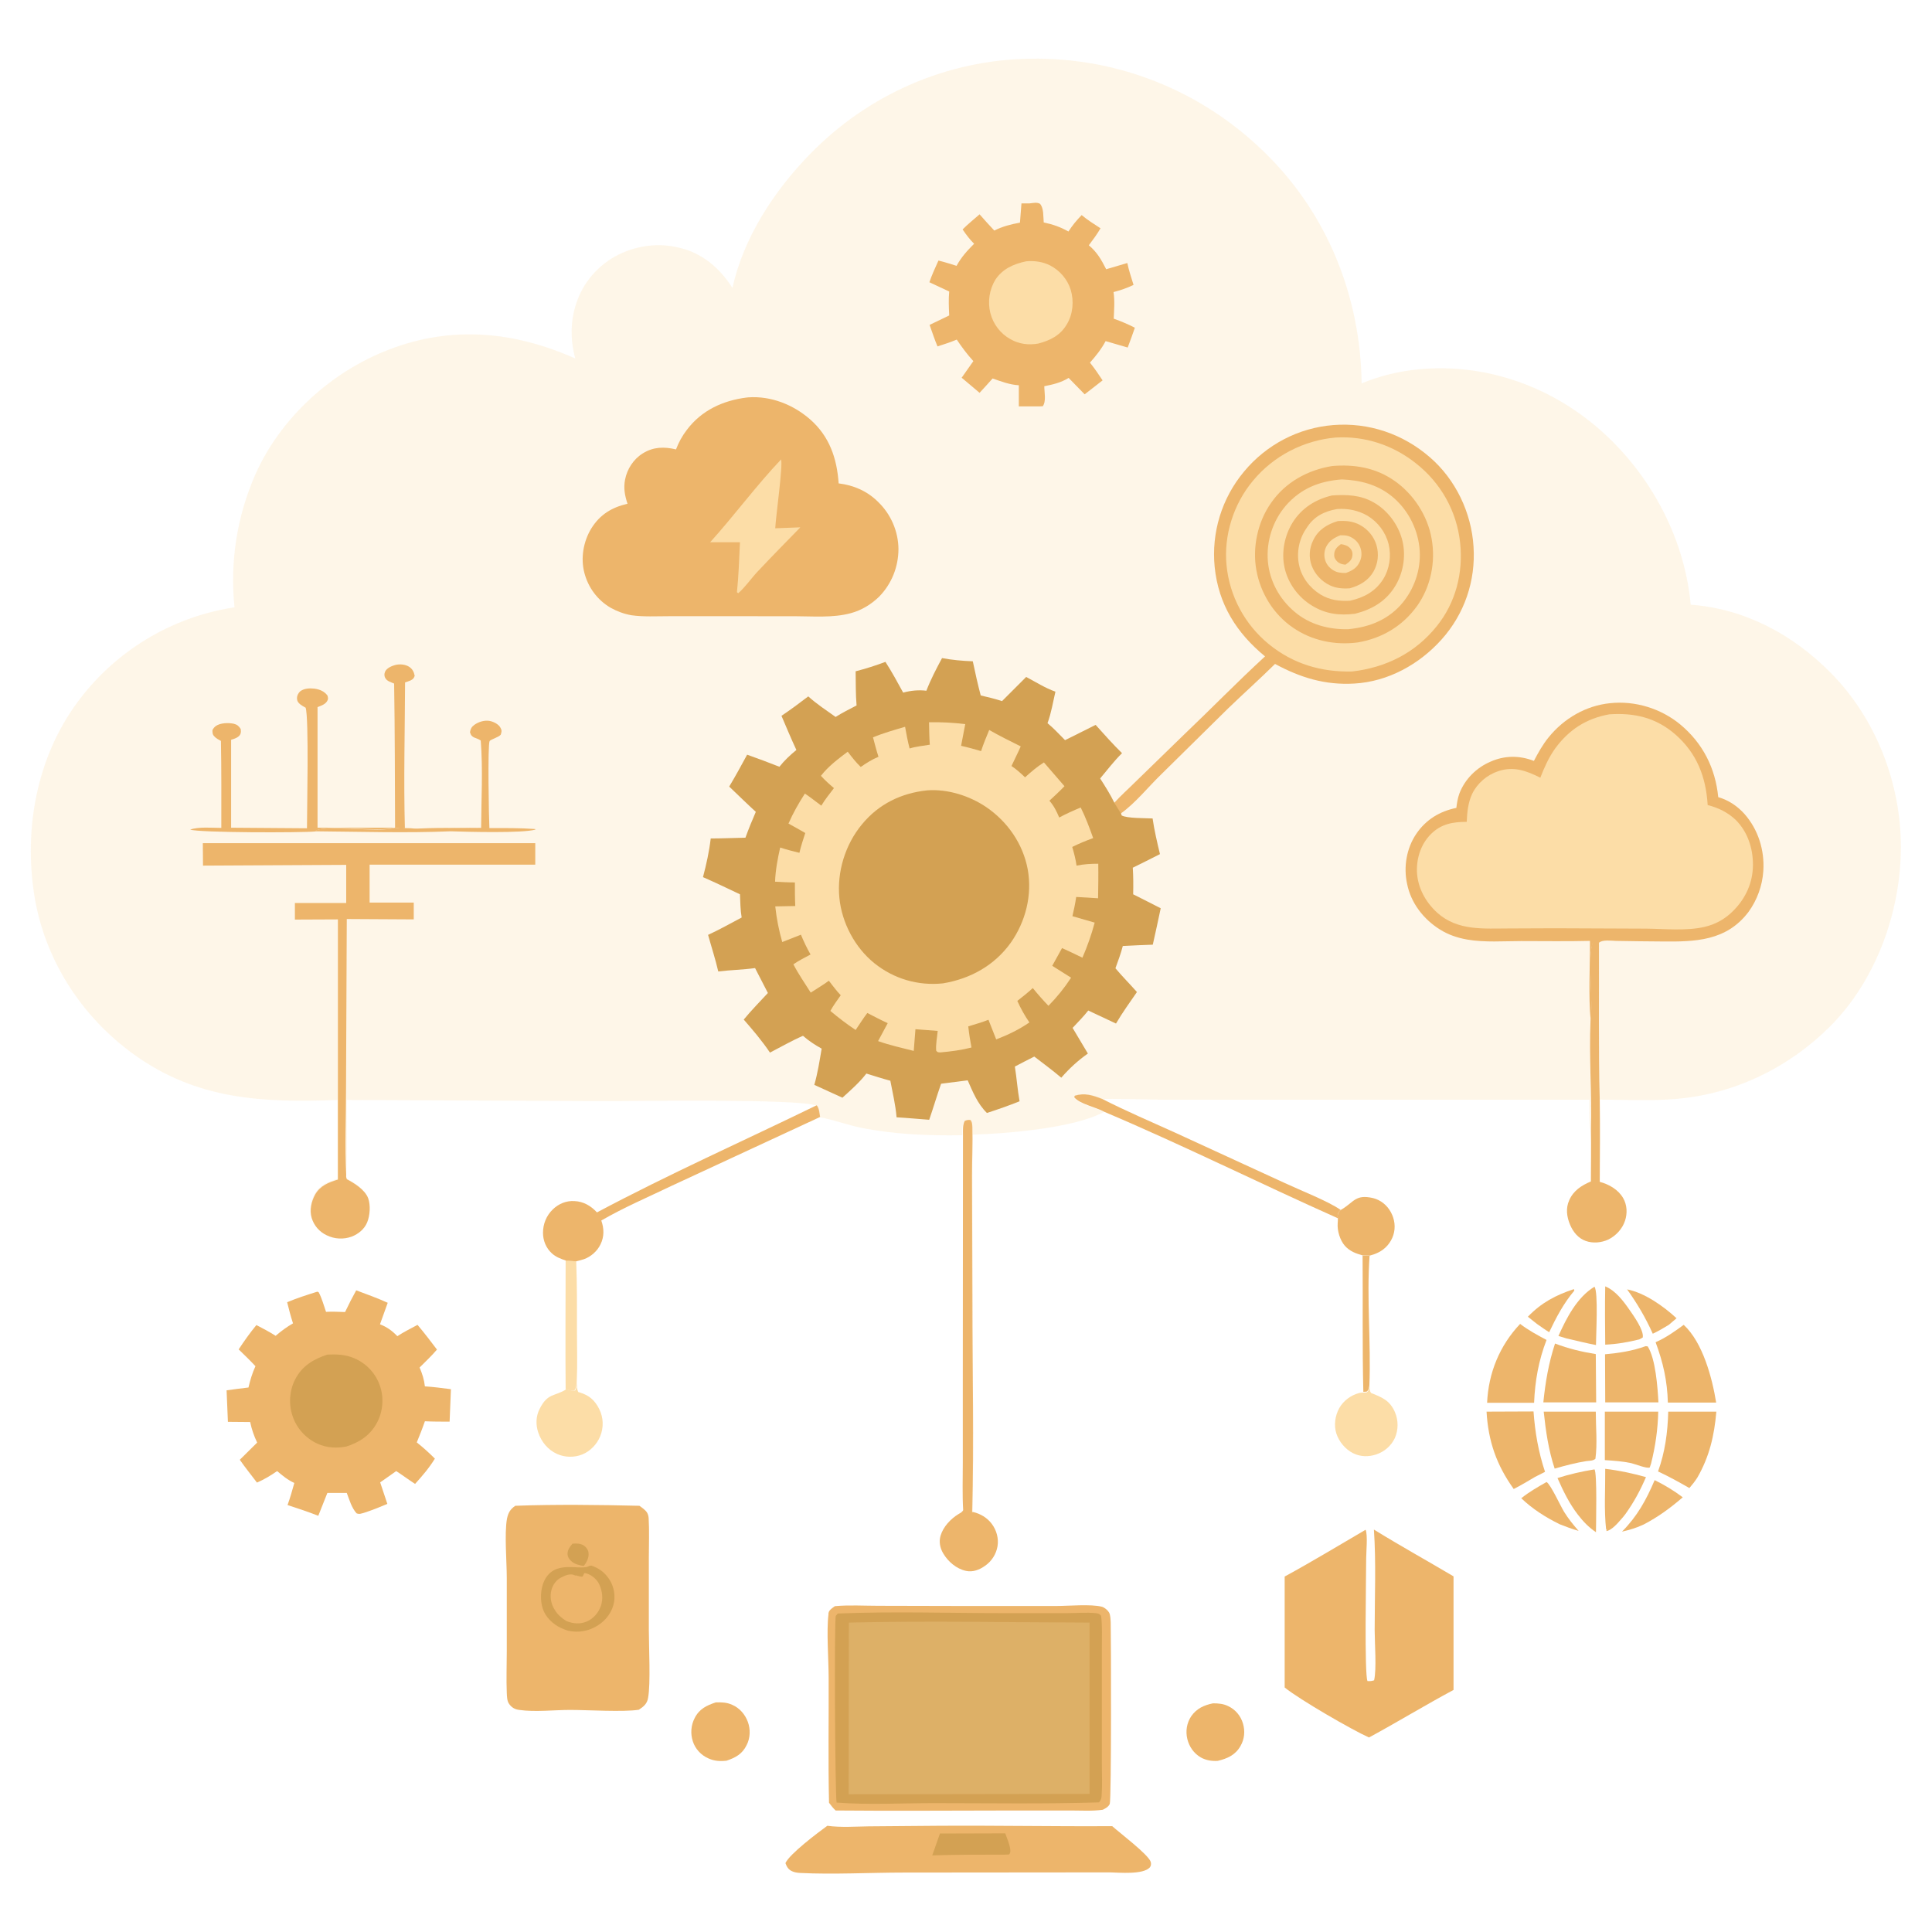 <?xml version="1.0" encoding="utf-8"?>
<!-- Generator: Adobe Illustrator 24.2.0, SVG Export Plug-In . SVG Version: 6.00 Build 0)  -->
<svg version="1.1" id="Layer_1" xmlns="http://www.w3.org/2000/svg" xmlns:xlink="http://www.w3.org/1999/xlink" x="0px" y="0px"
	 viewBox="0 0 1024 1024" style="enable-background:new 0 0 1024 1024;" xml:space="preserve">
<style type="text/css">
	.st0{fill:#EDB56B;}
	.st1{fill:#FCDDA7;}
	.st2{fill:#D3A153;}
	.st3{opacity:0.25;fill:#FCDDA7;enable-background:new    ;}
</style>
<g>
	<path class="st0" d="M834.1,683.3l0.2,0.1l0.1,0.7c-5.6,6.6-9.6,14.2-13.3,22c-2.3-1.4-4.3-2.9-6.5-4.4l-4.8-3.8
		C817,690.4,824.7,686.4,834.1,683.3z"/>
	<path class="st0" d="M862.4,683.4c9.3,1.8,19.4,9,26.2,15.3c-1.3,1.2-2.8,2.3-4.1,3.5c-2.8,1.7-5.5,3.3-8.5,4.7
		C872.2,698.4,867.7,690.8,862.4,683.4z"/>
	<path class="st0" d="M722.2,665.5l3.7,0.1c-1.6,22.4,0.8,46.1-0.1,68.7c-0.3,1.4-0.2,2.4-1.5,3.3l-1.7,0.1
		C722,713.8,722.4,689.6,722.2,665.5z"/>
	<path class="st0" d="M819.7,785.5c2.1,1.1,7.5,12.9,9.3,15.8c2.3,3.7,4.8,6.8,7.7,10.1c-3.5-1-6.7-2.2-10-3.5
		c-7.5-3.7-14.3-8-20.4-13.8C810.4,790.8,815.1,788.1,819.7,785.5z"/>
	<path class="st0" d="M877,784.5c5.3,2.6,10.1,5.5,14.9,9.1c-6.5,5.6-13,10.4-20.7,14.4c-3.8,1.8-7.5,2.9-11.5,3.8
		C867.8,803.6,872.5,795.1,877,784.5z"/>
	<path class="st0" d="M845.1,682c2.1,2.7,0.8,26,0.8,30.9c-5.2-1-10.4-2.3-15.6-3.5l-4.3-1.3C830.2,698.7,835.9,687.5,845.1,682z"/>
	<path class="st0" d="M850.8,681.8c5.4,2.2,9.6,7.7,12.9,12.5c2.1,3,7.7,10.8,7,14.6l-1.8,1c-6,1.5-11.8,2.5-18.1,2.8
		C850.7,702.4,850.6,692.1,850.8,681.8z"/>
	<path class="st1" d="M299.8,668c1.8,0.1,3.8,0.4,5.6,0.4c0.5,12.7,0.4,25.5,0.4,38.2c0,8.3,0.3,16.8-0.1,25.2
		c-0.2,1.7-0.1,3.9-1.3,5.2c-1.6,0.3-2.9-0.2-4.6-0.7C299.6,713.6,299.8,690.8,299.8,668z"/>
	<path class="st0" d="M845.1,778.8c1.5,1.7,0.8,28.9,0.8,33.3c-3.9-2.6-6.8-5.7-9.6-9.3c-4.6-6-7.8-12.6-10.8-19.4
		C831.8,781.4,838.3,779.9,845.1,778.8z"/>
	<path class="st0" d="M850.8,778.5c7.5,0.9,14.4,2.4,21.6,4.4c-3.1,7.2-6.4,13.3-10.9,19.6c-0.8,1-1.6,2.1-2.5,3c-1.7,2-5,5.7-7.6,6
		l0.3-1.3l-0.4,0.7C850.1,800.4,850.9,789.2,850.8,778.5z"/>
	<path class="st0" d="M818.2,748.2h27.6c0,8.1,0.9,17-0.2,25c-1.3,1.1-3,1-4.7,1.2c-5.7,0.9-11.4,2.4-16.9,4
		C820.7,768.4,819.3,758.5,818.2,748.2z"/>
	<path class="st0" d="M824.2,712.1c7,2.7,14.2,4.4,21.6,5.6l0.2,25.6h-5.2h-22.8C819.1,732.5,820.8,722.5,824.2,712.1z"/>
	<path class="st0" d="M872.2,713.5l1.1,0.1c4.2,6.5,5.3,21.9,5.7,29.7h-20.5h-7.7l-0.1-25.5C858.2,717.1,865,716.1,872.2,713.5z"/>
	<path class="st0" d="M850.7,748.2h28.2c-0.2,9.3-1.5,18.4-3.8,27.5l-0.7,2.1c-1.5,0.7-7.7-1.8-9.8-2.3c-4.6-1-9.3-1.3-14-1.6V748.2
		z"/>
	<path class="st0" d="M642.9,902.8c2.8,0,5.5,0.2,8.1,1.5c3.8,1.8,6.6,5.1,7.8,9.2c1.2,4,0.8,8.3-1.3,11.9c-2.7,4.8-7,6.7-12.1,7.9
		c-3.1,0.2-6.2-0.3-8.9-1.8c-3.7-2.1-6.2-5.7-7.2-9.8c-1-4.2-0.3-8.5,2.1-12.1C634.3,905.5,638.1,903.8,642.9,902.8z"/>
	<path class="st0" d="M710.6,641.3c0.2-0.1,0.4-0.2,0.7-0.4c6.4-3.9,7.2-8,16.4-5.9c4.1,1,7.5,3.8,9.5,7.5s2.6,8,1.3,12.1
		c-1.3,4.1-4.3,7.5-8.1,9.3c-1.4,0.7-2.9,1.2-4.4,1.6l-3.7-0.1c-3.7-1-6.9-2.2-9.5-5.1c-2.6-3-4.1-8-3.8-11.9
		c0.1-0.9,0.1-1.7,0.1-2.7c-0.1-0.5-0.1-0.9-0.1-1.4C709.1,643.1,709.5,642.2,710.6,641.3z"/>
	<path class="st0" d="M379.4,902.3c3.1-0.1,5.9,0,8.7,1.3c3.9,1.7,6.8,5,8.3,9.1c1.4,3.9,1.3,8.5-0.7,12.3
		c-2.3,4.7-5.9,6.6-10.6,8.2c-3.5,0.4-6.5,0.2-9.6-1.2c-3.9-1.7-7-5-8.3-9.1c-1.3-4-1-8.5,1-12.3
		C370.6,905.8,374.5,903.9,379.4,902.3z"/>
	<path class="st0" d="M585.1,589.2c-4.2-2.4-12.9-4-15.8-7.7l0.4-0.8c5.2-1.6,9.5-0.2,14.4,1.7c12.7,6.5,25.9,12.1,38.9,18
		l58.1,26.7c7.9,3.7,23,9.6,29.5,14.2c-1.1,0.9-1.5,1.7-1.6,3c-0.1,0.5,0,0.9,0.1,1.4C667.6,627.2,626.9,606.9,585.1,589.2z"/>
	<path class="st0" d="M892.4,702.2c10.1,9.3,15.1,28.1,17.2,41.2h-13.4H884c-0.3-11.5-2.5-21.2-6.5-32
		C883,709,887.6,705.7,892.4,702.2z"/>
	<path class="st0" d="M805.7,701.7c4.3,3.3,9.1,5.9,14,8.5c-4.2,10.9-6.1,21.6-6.6,33.3h-10.3h-14.6
		C788.9,727.6,794.9,713.1,805.7,701.7z"/>
	<path class="st0" d="M884.2,748.2h25.5c-1.1,12.8-3.7,23.9-10.1,35c-1.3,2-2.7,3.8-4.2,5.5c-5.4-3.1-10.8-6.1-16.6-8.8
		C882.5,769.6,883.9,759.4,884.2,748.2z"/>
	<path class="st1" d="M725.9,734.5c0.1,1.4-0.1,2.6,0.8,3.8c6,2.4,10,4,12.7,10.3c1.8,4.3,1.8,9.2-0.1,13.6c-2,4.2-5.5,7.2-9.9,8.7
		c-4,1.3-8.3,1.3-12.3-0.7c-4.1-2.1-7.4-6.1-8.8-10.4s-0.7-9.4,1.5-13.4c2.2-4,6.3-7,10.7-8.1c0.8-0.2,1.4-0.2,2.2-0.2l1.7-0.1
		C725.7,736.8,725.6,735.9,725.9,734.5z"/>
	<path class="st0" d="M787.9,748.2l24.9-0.1c0.8,11.1,2.6,21.5,6.1,32l-5.3,2.7c-3.7,2.2-7.4,4.4-11.3,6.4
		C793.2,776.5,788.8,763.9,787.9,748.2z"/>
	<path class="st1" d="M305.8,731.9c0,1.8-0.2,4.2,0.7,5.9l1,0.3c4.8,1.5,7.7,4,10.1,8.7c2.3,4.6,2.4,9.9,0.5,14.5
		c-1.7,4.2-5.3,7.9-9.5,9.6c-4.3,1.7-9.2,1.6-13.4-0.3c-4.8-2.2-8.2-6.3-9.9-11.3c-1.4-4.1-1.3-8.6,0.7-12.5
		c4.3-8.7,8-6.5,14.2-10.5c1.5,0.4,2.9,1,4.6,0.7C305.7,735.8,305.6,733.6,305.8,731.9z"/>
	<path class="st0" d="M843,540.8c1.5-10.2-1.8-33.8,1.2-41.4c1.3-0.5,2-0.3,3.3-0.1c0.1,27.8-0.3,55.6,0.4,83.4
		c0.2,14.5,0.1,29.2,0,43.7c4.9,1.3,9.8,4.1,12.4,8.6c2.1,3.6,2.3,8.1,1,12c-1.4,4.3-4.8,8-8.9,10c-3.7,1.7-8.2,2.1-12,0.7
		c-3.9-1.4-6.6-4.7-8.2-8.5c-1.8-4.2-2.4-8.8-0.5-13c2.2-5.1,6.5-7.9,11.5-10c0-9.1,0.2-18.3,0-27.4
		C843.8,579.6,842.1,560.1,843,540.8z"/>
	<path class="st0" d="M432.9,585.8c1.4,1.7,1.4,4.1,1.8,6.2L356,628.5c-12.5,6-25.4,11.5-37.3,18.4c1.5,4.3,1.6,8.5-0.4,12.6
		c-1.7,3.6-5.1,6.6-8.8,7.9c-1.3,0.4-2.7,0.8-4,1.1c-1.8,0-3.8-0.3-5.6-0.4c-2.7-0.9-5.2-1.8-7.4-3.8c-3.1-2.8-4.7-6.8-4.7-10.9
		c0-4.7,1.8-9.1,5.2-12.4c3.1-3,7.2-4.7,11.5-4.4c4.8,0.2,8.8,2.6,11.9,6C354.5,622.3,394.1,604.7,432.9,585.8z"/>
	<path class="st0" d="M510.4,601.4c0-2.4-0.2-5.1,0.9-7.3c1.2-0.5,1.8-0.7,3.1-0.5c1,1.2,0.9,2.6,1,4c0.2,8.5-0.2,17-0.2,25.5
		l0.2,66.1c0,37.4,0.9,74.9-0.1,112.2h0.5c3.8,0.9,7.4,3,9.8,6.2c2.6,3.4,3.8,7.8,3.1,12c-0.7,4.1-3.1,7.9-6.6,10.3
		c-2.9,2.1-6.5,3.5-10.1,2.7c-5.1-1.1-9.5-4.9-12.1-9.3c-1.7-2.9-2.3-6.1-1.4-9.3c1.4-4.8,5.4-9,9.5-11.5c0.9-0.5,1.5-0.8,2.2-1.6
		c0.1-0.1,0.2-0.3,0.3-0.5c-0.5-8.2-0.2-16.7-0.2-25v-42.5L510.4,601.4z"/>
	<path class="st0" d="M438.5,967.7c7.2,1,14.9,0.4,22,0.3l36.8-0.3c30.8-0.2,61.5,0.4,92.2,0.2c4,3.6,19.1,15,20.4,18.9
		c0.3,1.1,0.2,2.2-0.5,3c-3.6,3.9-16.2,2.7-21.1,2.6l-109.2,0.1c-17.9,0-37.4,1.1-55.1,0.2c-1.5-0.1-3-0.3-4.4-1
		c-1.8-0.9-2.6-2.3-3.3-4.2C418.4,982.7,433.4,971.4,438.5,967.7z"/>
	<path class="st2" d="M498.2,971.8l34.6-0.1c0.9,2.6,2.2,5.5,2.6,8.1c0.2,1.3,0.2,2.1-0.5,3.1l-2.3,0.1c-12.8,0-25.6,0-38.5,0.4
		L498.2,971.8z"/>
	<path class="st0" d="M723.8,810.8c1.2,2.7,0.3,11.9,0.3,15.2c0,8.7-1,61.7,0.7,65c1.4,0.1,2.2,0,3.5-0.4c1.4-5.9,0.3-19.7,0.3-26.6
		c0-17.7,0.8-35.8-0.4-53.3c13.9,8.6,28.2,16.5,42.2,24.8v46.4v13.8c-15.1,8.1-29.7,17-44.8,25.2c-9-4-37-20.2-44.7-26.5v-58.8
		C695.4,827.7,709.6,819.1,723.8,810.8z"/>
	<path class="st0" d="M273.1,798.1c21-0.8,44.8-0.5,65.8,0c1.4,1,3.3,2.3,4.1,3.7c0.5,0.9,0.7,1.8,0.8,2.8c0.4,6.8,0.1,14,0.1,20.8
		v38.7c0,8.5,1,28.4-0.4,35.8c-0.5,3.1-2.3,4.6-4.9,6.3c-8.3,1.3-27,0.1-36.4,0.1c-8.6,0-18.5,1.2-27,0c-2.3-0.3-3.9-1.2-5.3-3.1
		c-1.2-1.6-1.2-4-1.3-6c-0.3-7.3,0-14.6,0-21.8v-39.1c0-8.6-1.3-23.4,0.1-31.3C269.4,801.7,270.4,800,273.1,798.1z"/>
	<path class="st2" d="M303.4,818.2c2.2-0.2,4.2-0.2,6.1,1c1.2,0.8,2.2,2.2,2.4,3.6c0.4,2.7-0.9,5.2-2.5,7.2
		c-2.3-0.4-4.4-0.8-6.3-2.3c-1.3-1-2.2-2.4-2.3-4C300.8,821.3,302.1,819.8,303.4,818.2z"/>
	<path class="st2" d="M312.2,830l1.2-0.2c3.6,1.2,6.3,3,8.7,6.1c2.9,3.7,4.1,8.5,3.4,13.1c-0.9,5.2-4.1,9.6-8.6,12.5
		c-4.9,3.1-10.3,4-15.9,2.8c-1.3-0.4-2.6-1-3.8-1.5c-4.2-2-8-5.6-9.5-10.1c-1.5-4.4-1.3-10.8,0.9-15.1c5.5-10.9,18-5.3,23.1-7.3
		C311.8,830.2,312,830.1,312.2,830z"/>
	<path class="st0" d="M309.7,833.8c0.1,0,0.3,0,0.4,0c3,0.5,6.2,3.1,7.5,5.9c1.7,3.6,2.2,8,0.8,11.7c-1.3,3.5-3.9,6.5-7.3,8
		c-3.8,1.6-7.2,1.2-10.9-0.2c-2.5-1.6-4.7-3.4-6.2-6c-2-3.1-2.7-7-1.7-10.6c0.8-2.8,2.6-5.3,5.3-6.6c2-1,4.6-2.1,6.7-1.2
		c0.3,0.1,0.5,0.2,0.9,0.4l-0.2-0.3c1.3,0.3,2.5,0.9,3.8,0.7L309.7,833.8z"/>
	<path class="st0" d="M188.8,683.9c5.6,2.1,11.2,4.1,16.7,6.6l-4.1,11.4c3.8,1.5,6.4,3.4,9.2,6.3c3.5-2.3,7.2-4.1,10.7-6
		c3.6,4.3,7,8.7,10.3,13.1c-2.9,3.4-6.1,6.4-9.2,9.5c1.4,3.3,2.4,6.4,2.8,10c4.7,0.3,9.2,0.9,13.8,1.5l-0.7,17.2
		c-4.4,0-8.8,0-13.1-0.2c-1.3,3.8-2.8,7.5-4.3,11.2c3.4,2.7,6.5,5.5,9.6,8.6c-3,4.9-6.7,9.2-10.5,13.4c-3.4-2.2-6.6-4.6-10-6.8
		l-8.5,6l3.8,11.4c-4,1.7-8,3.3-12.3,4.7c-1.6,0.4-2.4,0.9-4,0.3c-2.7-3-3.8-7.2-5.2-10.8h-10.3l-4.8,12.1
		c-5.3-2.1-10.8-3.9-16.3-5.7c1.4-3.8,2.5-7.8,3.6-11.7c-3.5-1.6-6.3-3.9-9.1-6.3c-3.5,2.4-6.8,4.4-10.7,6.1c-3-4-6.2-7.9-9.1-12.1
		l9.2-9.1c-1.7-3.6-2.9-7-3.7-10.9l-11.8-0.1l-0.7-16.7c3.9-0.5,7.7-1.1,11.6-1.5c0.9-3.9,2-7.6,3.7-11.3c-2.8-3-5.9-6-8.9-8.9
		c2.9-4.4,6-8.8,9.4-12.9c3.5,1.8,6.9,3.6,10.2,5.7c2.9-2.5,5.9-4.7,9.2-6.6c-1.2-3.7-2.2-7.5-3.1-11.2c5.2-2.2,10.6-3.9,16-5.6
		l0.7,0.3c1.7,3.1,2.7,7,3.9,10.4c3.4-0.2,6.7,0,10.1,0.1C184.9,691.2,186.8,687.5,188.8,683.9z"/>
	<path class="st2" d="M173.4,718c5.1-0.3,9.9-0.1,14.6,2c6.2,2.7,11.1,7.9,13.3,14.3c2.3,6.4,1.7,13.7-1.4,19.6
		c-3.5,6.7-9.3,10.6-16.4,12.8c-5.2,1-10.3,0.7-15.2-1.5c-6.2-2.8-11.1-8.2-13.2-14.6c-2.2-6.3-1.7-13.6,1.3-19.4
		C160.1,723.9,166.2,720.4,173.4,718z"/>
	<path class="st0" d="M442.5,851.3c7.5-0.7,15.4-0.2,23-0.2l42.4,0.1H560c6.3,0,18.2-1.1,24,0.4c1.4,0.4,3,1.7,3.8,3
		c0.8,1.4,0.8,3.8,0.9,5.4c0.2,7.8,0.4,93.5-0.5,96.1c-0.7,1.6-2.3,2.4-3.7,3.1c-5.5,0.8-11.5,0.4-17,0.4h-29.2
		c-31.8,0-63.6,0.3-95.4,0c-1.3-1.2-2.4-2.6-3.5-4.1c-0.5-22-0.1-44.2-0.2-66.2c0-9.4-1.2-24.8-0.1-33.6
		C438.9,853.6,440.9,852.5,442.5,851.3z"/>
	<path class="st2" d="M444,855.2c29.3-1.2,59.4-0.2,88.7-0.2h32.7c4.9,0,10.4-0.5,15.3,0c1.4,0.1,2.1,0.4,2.9,1.4
		c0.7,5.5,0.4,11.3,0.4,16.9v30V935c0,5.4,0.3,10.9-0.1,16.4c-0.1,1.8-0.2,2.4-1.4,3.9c-29.2,0.9-58.4,0.4-87.6,0.4
		c-17,0-34.6,1-51.5-0.3c-0.8-6.1-1.3-96.6-0.4-99C443.4,856,443.7,855.7,444,855.2z"/>
	<path class="st3" d="M449.9,860c42.4-1,85.1-0.1,127.6,0v90.8l-127.7,0.2L449.9,860z"/>
	<path class="st3" d="M388.2,152.6c5.9-26.7,22.1-51.4,41-70.8c30.8-31.7,72.6-50.1,117-50.7c46.7-0.7,90.8,17.1,124.2,49.8
		c33.1,32.3,50.7,76.2,51.3,122.3c9.9-4.1,20.1-6.5,30.7-7.5c33.6-3.1,66.8,8.1,92.7,29.6c28.2,23.4,47.7,58.5,51,95.2
		c28.5,2.1,54,15.7,73.9,35.8c24.2,24.2,37.5,58.7,37.5,92.6c0,34.4-13.2,70.9-37.7,95.3c-21.7,21.6-50.1,35.5-80.8,38.2
		c-13.6,1.2-27.5,0.5-41.2,0.4c-0.7-27.8-0.2-55.6-0.4-83.4c-1.4-0.2-2-0.4-3.3,0.1c-3,7.5,0.3,31.2-1.2,41.4
		c-0.9,19.3,0.8,38.7,0,58c-0.8-5.2-0.4-10.7-0.5-16H617.9c-3.8,0-32.8-0.8-33.9-0.3c-4.9-2-9.2-3.4-14.4-1.7l-0.4,0.8
		c2.9,3.7,11.6,5.2,15.8,7.7c-15.4,8.5-51.8,11.5-69.6,12l0.2,142.9c0,19.1,0.4,38.3-0.1,57.4h-0.5c1-37.3,0.1-74.9,0.1-112.2
		l-0.2-66.1c0-8.5,0.4-17,0.2-25.5c0-1.4,0-2.8-1-4c-1.3-0.1-2,0-3.1,0.5c-1.1,2.2-0.9,4.9-0.9,7.3c-18.3,0.3-35.9-0.4-53.9-4
		c-6.9-1.4-13.7-4-20.6-5.3l-1.1-0.2c-0.4-2.2-0.5-4.4-1.8-6.2c-9.2-3.8-98.3-2.3-114.4-2.4L183.7,583c-0.1,13,0.7,26.6-0.4,39.4
		c-0.1,1,0,1.2,0.3,2.2c4,2.1,9.5,5.5,11.3,10c1.4,3.7,1,9.3-0.5,12.9s-4.6,6.1-8.1,7.5c-4.3,1.6-9.2,1.4-13.4-0.7
		c-3.8-1.8-6.7-5.1-7.9-9.2c-1.2-4.1-0.2-8.6,1.8-12.3c2.7-4.8,7.2-6.5,12.1-8v-41.8c-39.6,1.5-74.4,0-107.9-24.1
		c-27.9-20.1-47.4-50.4-52.8-84.3c-5.6-35.5,1.3-73.1,22.7-102.2c19.9-27.2,50.1-45.5,83.4-50.5c-2.5-24,1.3-48.1,10.9-70.1
		c13.3-30.2,40.4-54.9,71.2-66.6c33.4-12.8,66.3-9.5,98.5,4.8c-2.2-8-2.6-16.3-0.8-24.4c2.6-11.9,9.6-22,19.9-28.5
		c10.3-6.4,23.3-8.8,35.1-6C371.8,133.7,381.5,142,388.2,152.6z"/>
	<path class="st0" d="M209.1,438.8l0.2-0.1c2,0.4,3.3,0.5,5.2,0.2l3.5,0.1l3.5,0.4c12.6-0.1,25.3-0.8,37.8-0.5
		c8,0,16.3-0.1,24.3,0.5l0.2,0.3c-7,2-36.1,1.2-44.9,0.9c-23.6,1-48.4,0.2-72.1,0C170.5,436.8,201.6,441.5,209.1,438.8z"/>
	<path class="st0" d="M255,439c0.1-15.3,1-31.2-0.2-46.5c-2.5-1.8-4.8-1-5.7-4.4c0.3-1.8,0.8-2.8,2.3-3.9c2.2-1.6,5.4-2.6,8.1-2.1
		c2.1,0.4,5,1.8,5.9,3.9c0.7,1.3,0.4,2.1,0,3.4c-1.1,1.4-5.4,2.5-5.9,3.4c-1.1,2.3-0.4,41.3-0.1,46.5c-12.5-0.2-25.3,0.4-37.8,0.5
		l-3.5-0.4C230.2,438.5,242.7,438.9,255,439z"/>
	<path class="st0" d="M208.9,362.3c-1.6-0.7-3.7-1.2-4.6-2.8c-0.7-1.1-0.7-2.3-0.2-3.5c0.9-2,3.7-3.1,5.6-3.6
		c2.4-0.5,5.2-0.3,7.3,1.1c1.7,1.2,2.4,2.7,2.8,4.7c-0.5,1.4-0.9,1.8-2.3,2.5c-0.9,0.4-2,0.7-2.8,1c-0.1,25.7-0.8,51.6-0.1,77.3
		c-2,0.2-3.4,0.1-5.2-0.2C209.3,413.2,209.3,387.8,208.9,362.3z"/>
	<path class="st0" d="M162.7,439c0-9.4,1.1-58.2-0.7-63.9c-1-0.5-2.1-1.2-2.9-1.8c-1.1-0.9-1.7-1.8-1.7-3.3c0-1.3,0.7-2.6,1.6-3.5
		c2.1-1.7,5.2-1.8,7.7-1.5c2.8,0.4,5.2,1.4,6.9,3.7c0.2,0.9,0.4,1.4,0.1,2.3c-0.9,2.1-2.9,2.8-4.9,3.6c-0.2,0.1-0.4,0.1-0.5,0.2
		v63.9h40.9c-7.4,2.6-38.6-2.1-42.2,2c-7.4,0.7-61.6,0.7-66.2-1c4.6-1.6,11.6-0.9,16.5-0.9c0-15.4,0.1-30.8-0.2-46.1
		c-1.3-0.7-2.5-1.3-3.5-2.4c-1-1-1-2-1-3.3c0.5-1,0.9-1.5,1.8-2.2c2.4-1.7,6.7-1.8,9.5-1.2c1.7,0.4,2.7,1.2,3.7,2.8
		c0.1,1.1,0.2,1.7-0.2,2.7c-0.8,1.8-3.3,2.5-4.9,3v46.6L162.7,439z"/>
	<path class="st0" d="M107.5,446.9h176.2v11.4h-87.8v20.1h23.4v8.9l-35.5-0.2l-0.4,89.9c0,15.2-0.7,30.6,0.1,45.8
		c-0.1,1,0,1.2,0.3,2.2c4,2.1,9.5,5.5,11.3,10c1.4,3.7,1,9.3-0.5,12.9c-1.5,3.6-4.6,6.1-8.1,7.5c-4.3,1.6-9.2,1.4-13.4-0.7
		c-3.8-1.8-6.7-5.1-7.9-9.2c-1.2-4.1-0.2-8.6,1.8-12.3c2.7-4.8,7.2-6.5,12.1-8v-41.8v-96.1l-22.8,0.1v-8.8h27.2v-20.2l-75.9,0.4
		L107.5,446.9z"/>
	<path class="st0" d="M545.7,107.8c2-0.2,3.8-0.7,5.5,0.2c2.1,2.3,1.7,6.8,2,9.9c4.8,1,8.8,2.4,13.1,4.8c2.1-3.3,4.4-6,7-8.7
		c3.1,2.6,6.6,4.8,10,7c-1.8,3.1-4,6.1-6.2,9c4.4,3.7,6.6,7.6,9.2,12.7l11.2-3.3c0.8,3.9,2.1,7.7,3.3,11.6
		c-3.5,1.7-6.8,2.8-10.6,3.8c0.7,4.8,0.3,9.2,0.1,14.1c3.9,1.4,7.5,2.9,11.2,4.8c-1.2,3.6-2.5,7-3.8,10.5l-11.7-3.4
		c-2.3,4.3-5.1,7.8-8.3,11.4c2.4,3,4.6,6.2,6.7,9.4l-9.5,7.4l-8.5-8.7c-4,2.5-8.3,3.5-12.9,4.4c0,3.1,1.1,8-0.8,10.6l-1.7,0.1H540
		v-11.2c-4.9-0.3-9.3-2-13.9-3.6c-2.3,2.6-4.6,5.1-6.9,7.6l-9.5-8c2.1-2.9,4.1-5.9,6.2-8.8c-3.3-3.6-6.1-7.4-8.8-11.4
		c-3.4,1.4-6.7,2.5-10.2,3.6c-1.6-3.7-2.8-7.6-4.2-11.4l10.4-5c-0.2-4.3-0.4-8.5,0-12.7l-10.5-4.9c1.3-3.9,3.1-7.7,4.8-11.5
		c3.3,0.8,6.4,1.8,9.6,2.8c2.5-4.6,5.6-8,9.3-11.7c-2.4-2.4-4.2-4.8-6.1-7.6c2.8-2.8,6-5.4,9-8c2.5,2.9,5.1,5.7,7.8,8.6
		c4.4-2.2,8.7-3.3,13.6-4.2l0.8-10.2L545.7,107.8z"/>
	<path class="st1" d="M543.9,138.5c4.3-0.4,8.8,0.2,12.7,2.2c5.2,2.7,9.2,7.4,10.9,12.9c1.8,6,1.2,12.8-2,18.2
		c-3.5,6-8.8,8.6-15.2,10.3c-5.2,0.9-10.1,0.3-14.7-2.3c-5.3-2.9-9.2-8-10.7-13.9c-1.5-6-0.5-12.5,2.7-17.7
		C531.4,142.5,537.2,139.9,543.9,138.5z"/>
	<path class="st0" d="M395.7,210.7c0.3,0,0.7-0.1,1-0.1c11.9-0.8,23.6,3.8,32.6,11.6c10.3,9,14.3,20.7,15.2,34
		c8.1,1,15.2,4.1,21,9.9c6.7,6.5,10.6,15.5,10.7,24.8c0,9.5-3.6,18.6-10.3,25.4c-4.1,4-9.3,7.2-15,8.7c-9.5,2.6-20.4,1.6-30.1,1.6
		H387h-32.7c-6.4,0-13.2,0.4-19.6-0.5c-4-0.7-7.7-2.1-11.1-4c-7-4.1-11.9-10.8-13.9-18.6s-0.5-16.5,3.7-23.4
		c4.6-7.4,10.9-11.2,19.2-13.1c-1.4-4.2-2.2-8.2-1.3-12.8c1.1-5.6,4.4-10.8,9.4-13.9c5.6-3.5,11.4-3.6,17.6-2.1
		c1.4-3.7,3.3-7.2,5.7-10.3C371.8,217.5,383.1,212.3,395.7,210.7z"/>
	<path class="st1" d="M414,243.5c1,3.6-2.8,30.1-3.1,36.5l13.3-0.5c-7.6,7.8-15.3,15.6-22.7,23.5c-3.4,3.6-6.5,8.2-10.2,11.4
		l-0.7-0.5c0.9-8.8,1.2-17.7,1.6-26.5h-15.8C389.3,273.1,400.8,257.4,414,243.5z"/>
	<path class="st0" d="M670.5,347.9c-15.1-12.4-24.7-27.6-26.7-47.4c-1.8-18.3,3.8-36.5,15.6-50.6c11.8-14.2,28.7-23.1,47.2-24.6
		c18.9-1.5,37,4.7,51.2,17c13.7,11.8,22.1,29.4,23.2,47.4c1.2,18.1-4.8,35.7-16.9,49.2c-11.8,13.2-28.4,22.4-46.3,23.4
		c-15.4,0.9-28.5-3.1-42-10.4c-8.1,8-16.6,15.6-24.8,23.5l-35.2,34.7c-7,6.7-13.9,15.5-21.8,21.1l-3.5-5.6
		c3.5-3.9,7.5-7.4,11.2-11.1l25.4-24.7C641.7,375.9,655.7,361.5,670.5,347.9z"/>
	<path class="st1" d="M707.9,231.9c15.6-0.9,30.4,4,42.6,13.7c13.2,10.4,21.6,25.3,23.4,42.1c1.7,15.8-2.3,31.7-12.4,44.2
		c-11.4,14.2-26.9,21.9-44.8,24c-16.4,0.4-31.3-4-44.1-14.4c-12.8-10.4-20.9-25.5-22.5-41.8c-1.6-15.9,3.7-32.6,14-44.9
		C675.1,241.5,691.1,233.4,707.9,231.9z"/>
	<path class="st0" d="M706.1,247c11.8-1,23,0.9,32.8,7.7c10.2,7,17.8,18.6,19.9,30.9c2.2,12.4-0.5,25.5-7.8,35.7
		c-7.7,10.6-18.5,17-31.3,19.2c-12.1,1.6-24.4-0.9-34.5-7.9c-10.2-7-17.1-18.2-19.3-30.4c-2.2-12.1,0.7-25.7,7.9-35.8
		C681.3,255.6,693.1,249.1,706.1,247z"/>
	<path class="st1" d="M711.2,254.1c9.6,0.4,18.5,2.6,26.2,8.7c8.3,6.6,13.7,16.6,14.9,27.1c1.2,10.4-2,20.9-8.5,29.1
		c-7.5,9.3-17.7,13.4-29.3,14.5c-10.3,0.2-20.4-2.5-28.3-9.2c-8-6.7-13.3-16.3-14.2-26.8c-0.9-10.7,2.6-21.4,9.5-29.5
		C689.5,258.9,699.2,255,711.2,254.1z"/>
	<path class="st0" d="M706,262.6c7.8-0.5,15-0.3,21.9,3.6c7.4,4.1,13,11.6,15.2,19.6c2.2,8.1,0.9,17.2-3.4,24.5
		c-4.9,8.3-12.4,12.7-21.5,15c-8.3,1-15.5,0.2-22.8-4.3c-7.3-4.4-12.8-11.9-14.6-20.3c-1.7-8.1,0-16.8,4.4-23.9
		C690,269.3,697.1,264.7,706,262.6z"/>
	<path class="st1" d="M708.7,269.8c5.7-0.4,11.2,0.7,16.2,3.6c5.5,3.4,9.5,8.7,11.1,15c1.5,6.3,0.5,13.1-2.9,18.6
		c-4.1,6.5-10.3,9.8-17.6,11.4c-5.6,0.3-10.7-0.3-15.6-3.3c-5.7-3.5-10.1-9.2-11.4-15.8c-1.4-6.6,0.1-13.9,4-19.4
		C696.2,273.9,701.7,271,708.7,269.8z"/>
	<path class="st0" d="M709,276.2c4.2-0.3,8.1,0,11.9,2.1c4.2,2.3,7.4,6.2,8.7,10.8s0.8,9.6-1.6,13.8c-2.8,4.9-7.3,7.4-12.5,8.9
		c-3.7,0.3-7.4,0-10.7-1.6c-4.4-2.1-7.9-5.9-9.6-10.4c-1.6-4.4-1.3-9.3,0.9-13.6C698.7,280.8,703.4,277.9,709,276.2z"/>
	<path class="st1" d="M710.4,283.7c1.5,0,2.8,0,4.2,0.4c2.7,0.9,5.1,2.9,6.2,5.6c1.1,2.6,1.1,5.5-0.1,8c-1.5,3.4-4.1,4.8-7.4,6
		c-1.6,0-3-0.1-4.6-0.5c-2.6-0.9-4.9-2.8-6-5.4s-1-5.5,0.2-8C704.6,286.5,707.2,285,710.4,283.7z"/>
	<path class="st0" d="M710.7,288.4c2,0.3,3.7,0.8,5,2.3c1,1.1,1.3,2.4,1.1,3.8c-0.3,2.4-1.8,3.5-3.7,4.8c-2-0.2-3.6-0.7-4.9-2.3
		c-1-1.2-1.2-2.3-1-3.8C707.5,290.9,709.1,289.6,710.7,288.4z"/>
	<path class="st0" d="M813,403.3c2.3-4.4,4.7-8.7,7.8-12.5c8.1-10,19.7-16.8,32.6-18.1c13.3-1.4,26.9,2.8,37.2,11.3
		c11.9,9.9,18.6,23.1,20.1,38.5c5.5,1.6,10.1,4.7,13.9,8.9c7.3,8.3,10.7,19.2,10,30.2c-0.5,7.8-3.3,15.5-7.9,21.8
		c-11.7,15.4-28.2,15.8-45.9,15.6c-8.1-0.1-16.2-0.1-24.3-0.3c-2.4-0.1-7.2-0.7-8.9,0.9c-1.4-0.2-2-0.4-3.3,0.1
		c-3,7.5,0.3,31.2-1.2,41.4c-1.3-13.8-0.3-28.5-0.4-42.4c-12.1,0.3-24.3,0.1-36.4,0.1c-9.3,0-19.4,0.8-28.6-0.8
		c-5.2-0.9-10.2-2.6-14.6-5.4c-8.6-5.4-15.3-14-17.3-24.1c-2-9-0.3-19,4.9-26.6c5.1-7.5,12.4-11.9,21.2-13.7
		c0.3-2.6,0.7-5.1,1.6-7.6c2.9-7.6,9-13.7,16.5-16.9C797.4,400.4,805.3,400.3,813,403.3z"/>
	<path class="st1" d="M853,378.6c13.3-0.9,24.8,1.8,35,10.7c11.4,10,16.2,22.5,17.1,37.4c5.6,1.4,10.7,3.9,14.9,7.9
		c6.3,6.3,9.1,15,9.1,23.7c0,9.4-3.8,17.8-10.4,24.4c-4.2,4.3-9.5,7.3-15.4,8.6c-9.5,2.2-21.1,1-30.9,0.9l-48.1-0.2l-24.4,0.1
		c-13.4,0-27.3,1.4-38.1-8.3c-6.2-5.6-10.5-13.4-10.8-21.9c-0.2-7.3,2.2-14.6,7.4-19.8c5.4-5.4,11.6-6.5,19-6.5
		c0.2-5.1,0.7-10.2,2.9-14.9c2.8-5.7,7.9-10,13.9-12c8.2-2.7,15-0.1,22.2,3.5c2.1-5.4,4.4-10.6,7.8-15.4
		C831.5,386.8,840.7,380.8,853,378.6z"/>
	<path class="st2" d="M491,366.1c2.3-6,5.3-11.7,8.3-17.3c5.3,1,10.8,1.5,16.3,1.7c1.3,6.1,2.6,12.1,4.2,18.1
		c3.9,0.9,7.6,1.8,11.3,3l12.8-12.8c5.1,2.7,10.1,5.9,15.5,7.8c-1.3,5.5-2.2,11.3-4.2,16.7c3.3,2.7,6.3,6,9.3,9
		c5.4-2.6,10.7-5.4,16.2-8.1c4.6,5.1,9.1,10.2,14,15c-4.2,4.1-7.8,8.9-11.6,13.4c2.7,4.2,5.4,8.5,7.6,13l3.5,5.6l0.3,1
		c2.8,1.6,12.8,1.4,16.4,1.6c0.9,6.3,2.4,12.6,3.9,18.9c-4.8,2.5-9.6,4.8-14.4,7.2c0.3,4.7,0.3,9.3,0.2,14.1
		c4.9,2.5,9.8,4.9,14.6,7.4c-1.4,6.4-2.7,12.9-4.2,19.3c-5.3,0.2-10.6,0.4-15.9,0.7c-1,4-2.5,7.9-3.9,11.8
		c3.6,4.3,7.6,8.3,11.4,12.6c-3.8,5.5-7.7,10.9-11.1,16.7l-14.7-6.9c-2.6,3.3-5.5,6.2-8.3,9.2l8.1,13.6c-5.4,3.8-9.8,7.9-14.1,12.8
		c-4.6-3.9-9.5-7.5-14.3-11.2c-3.5,1.7-6.8,3.5-10.3,5.3c1,6.2,1.4,12.4,2.5,18.4c-5.7,2.3-11.5,4.3-17.3,6.2
		c-5-4.9-7.5-11.2-10.2-17.3l-14.1,1.8c-2.2,6.3-4.1,12.7-6.3,19.1c-5.7-0.4-11.6-1-17.3-1.3c-0.5-6.4-2.1-13-3.3-19.4
		c-4.2-1.1-8.5-2.5-12.7-3.8c-3.7,4.8-8.2,8.7-12.7,12.8c-5-2.2-9.9-4.6-14.9-6.8c1.8-6.2,2.8-12.8,3.9-19.2c-3.6-2-6.8-4.1-9.9-6.8
		c-6,2.6-11.7,5.9-17.5,8.9c-4.1-6.1-9-11.9-13.9-17.5c4-4.9,8.5-9.4,12.8-14.1l-6.8-13.2c-6.5,0.9-13,1-19.5,1.8
		c-1.5-6.5-3.6-12.9-5.4-19.4c6.1-2.8,11.9-6.1,17.8-9.2c-0.7-4-0.7-8.1-0.9-12.3c-6.5-3.1-13-6.2-19.6-9.1
		c1.8-6.8,3.3-13.6,4.1-20.5c6.1,0,12.3-0.3,18.4-0.4c1.7-4.7,3.5-9.1,5.5-13.7c-4.8-4.4-9.4-8.9-14.1-13.4
		c3.3-5.5,6.4-11.2,9.5-16.9c5.7,2,11.5,4.2,17.1,6.4c2.7-3.4,5.7-6.2,9-8.9c-2.8-6-5.3-12-7.9-18.1c4.9-3.3,9.5-6.7,14.2-10.3
		c4.4,4,9.6,7.4,14.5,10.9c3.6-2.3,7.3-4.1,11.1-6.1c-0.5-6-0.4-12-0.5-18.1c5.4-1.4,10.5-3,15.8-5c3.4,5.3,6.4,10.8,9.4,16.3
		C482.7,366,486.9,365.6,491,366.1z"/>
	<path class="st1" d="M492.4,382.8c6.5-0.1,12.8,0.2,19.2,1l-2.2,11.5c3.6,0.8,7.2,1.8,10.6,2.8c1.2-3.8,2.8-7.5,4.3-11.2
		c5.4,3.1,11.1,5.9,16.7,8.7c-1.5,3.5-3.3,6.9-4.9,10.4c2.6,1.7,4.9,3.8,7.2,6c3.1-2.8,6.3-5.6,10-7.9c3.6,4.2,7.3,8.5,10.9,12.6
		c-2.6,2.7-5.3,5.2-8,7.7c2.4,2.7,3.8,5.6,5.2,8.9c3.7-2,7.5-3.7,11.4-5.3c2.6,5.2,4.6,10.6,6.6,16.2c-3.8,1.4-7.5,2.9-11.1,4.7
		c1,3.3,1.8,6.5,2.3,9.9c3.9-0.8,7.5-1,11.5-1c0.1,6.2,0,12.3-0.1,18.3l-11.6-0.7c-0.5,3.5-1.2,6.8-2,10.2l11.8,3.4
		c-1.7,6.4-3.9,12.6-6.5,18.6c-3.6-1.8-7.3-3.5-10.8-5.1l-5.2,9.4l10,6.3c-3.6,5.5-7.5,10.3-12,14.9c-2.9-3-5.7-6.2-8.3-9.4
		c-2.6,2.4-5.4,4.6-8.2,6.8c1.8,4,3.9,7.8,6.4,11.4c-5.5,3.8-11.3,6.6-17.6,9l-4.1-10.4c-3.5,1.4-7.2,2.4-10.7,3.5
		c0.4,3.8,1,7.5,1.7,11.2c-5.4,1.4-10.9,2.1-16.5,2.6c-1.3-0.1-1.3,0.1-2.2-0.9c-0.3-3.5,0.5-7,0.8-10.5l-11.8-0.9l-0.9,11.5
		c-6.3-1.6-12.7-3-18.9-5.2l5.1-9.5c-3.7-1.7-7.3-3.6-10.8-5.4c-2.2,2.8-4.1,6-6.2,9c-4.7-3.1-9.1-6.5-13.4-10.1
		c1.6-2.9,3.6-5.6,5.5-8.3c-2.3-2.4-4.2-5-6.3-7.7c-3.1,2.3-6.4,4.2-9.6,6.3c-3.1-4.9-6.5-9.8-9.2-15c2.9-2,6.1-3.6,9.1-5.2
		c-2-3.5-3.6-6.9-5.1-10.5l-9.9,3.9c-1.8-6.3-3-12.4-3.7-18.9l10.6-0.2c-0.2-4.1-0.2-8.3-0.2-12.5c-3.5,0-6.9-0.2-10.5-0.4
		c0.2-6.1,1.4-12.3,2.7-18.1c3.4,1.1,6.8,2,10.2,2.8c0.8-3.6,2-7,3.1-10.5c-2.9-1.7-6-3.4-8.9-5c2.4-5.5,5.4-10.8,8.7-15.9
		c3,2,5.7,4.2,8.7,6.4c2-3.3,4.4-6.3,6.7-9.3c-2.5-2.1-4.8-4.2-6.9-6.5c3.9-5.1,9.2-9,14.2-12.8c2.2,2.9,4.3,5.6,6.9,8.1
		c3-2.1,6-4,9.4-5.4c-1.1-3.4-2-6.9-2.9-10.3c5.5-2.3,11.3-3.9,17-5.6c0.7,3.9,1.4,7.7,2.4,11.5c3.5-1.1,7.2-1.4,10.7-2
		C492.5,390.5,492.5,386.7,492.4,382.8z"/>
	<path class="st2" d="M491.5,418.9c10.8-0.8,22.5,2.9,31.4,9c11.2,7.7,19.3,19.4,21.8,32.8c2.5,13.7-1.1,27.8-9,39
		c-8.6,12-21.4,19.1-35.9,21.5c-13.2,1.4-26.1-2.4-36.4-10.7c-10.3-8.3-17.2-21.4-18.5-34.5c-1.4-13.8,3.1-28.4,11.9-39
		C465.7,426.1,477.8,420.3,491.5,418.9z"/>
</g>
</svg>
